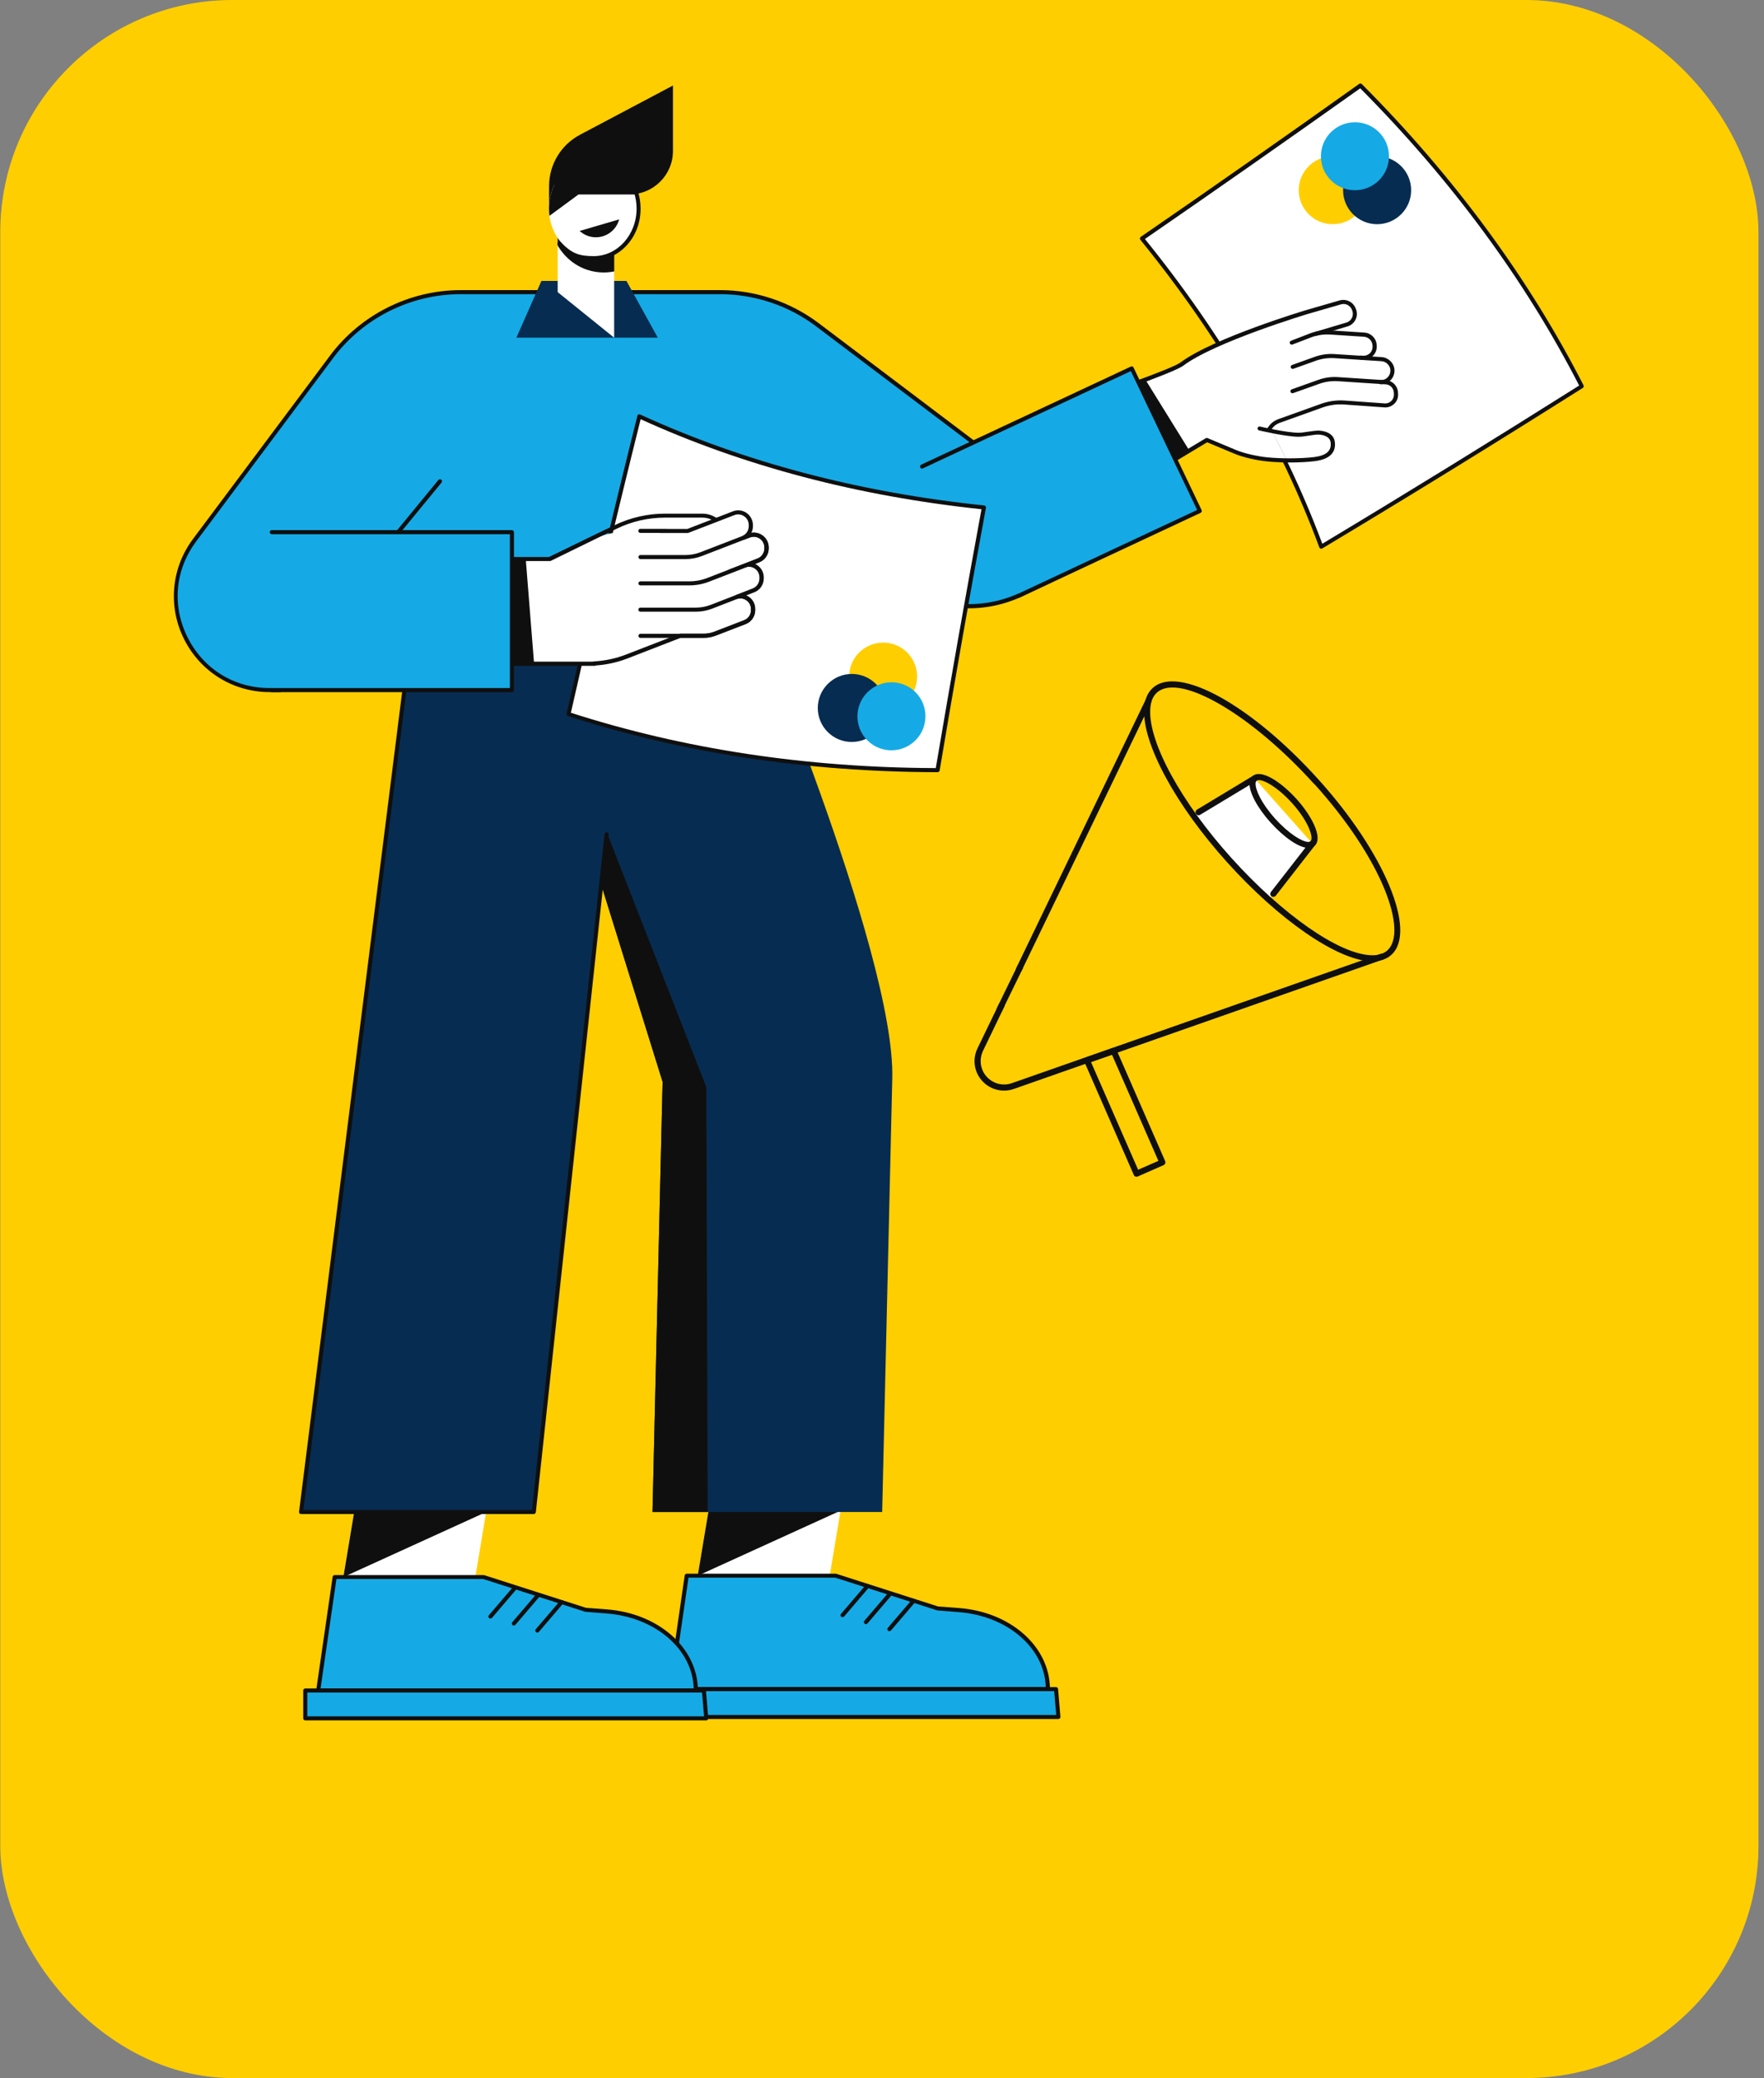 <?xml version="1.0" encoding="UTF-8"?> <svg xmlns="http://www.w3.org/2000/svg" width="304" height="358" viewBox="0 0 304 358" fill="none"><rect x="0" y="0" width="304" height="358" fill="#808080" stroke="none"/> <rect x="0.047" width="303" height="358" rx="40" fill="#FFCE00"></rect> <g clip-path="url(#clip0_356_259)"> <path d="M141.083 282.911H118.344L126.429 234.383H149.168L141.083 282.911Z" fill="white"></path> <path d="M144.851 260.25L120.242 271.461L126.426 234.383H149.165L144.851 260.25Z" fill="#0F0F0F"></path> <path d="M180.592 290.997H115.523L118.352 271.477H144.015L161.592 277.122L165.236 277.409C173.944 278.047 180.592 283.948 180.592 290.997Z" fill="#15AAE5"></path> <path d="M180.588 291.347H115.52C115.424 291.347 115.328 291.3 115.248 291.22C115.184 291.14 115.152 291.044 115.168 290.933L117.997 271.413C118.028 271.238 118.172 271.11 118.348 271.11H144.011C144.043 271.11 144.091 271.11 144.123 271.126L161.668 276.756L165.28 277.027C174.212 277.712 180.94 283.709 180.94 290.981C180.94 291.188 180.78 291.347 180.588 291.347ZM115.919 290.63H180.221C180.013 283.884 173.621 278.382 165.216 277.728L161.573 277.441C161.541 277.441 161.525 277.441 161.493 277.425L143.963 271.796H118.652L115.919 290.63Z" fill="#0F0F0F"></path> <path d="M182.392 295.797H113.297V290.997H181.993L182.392 295.797Z" fill="#15AAE5"></path> <path d="M182.392 296.148H113.297C113.105 296.148 112.945 295.988 112.945 295.797V290.997C112.945 290.805 113.105 290.646 113.297 290.646H181.993C182.168 290.646 182.328 290.789 182.344 290.965L182.744 295.765C182.76 295.861 182.712 295.956 182.648 296.036C182.584 296.1 182.488 296.148 182.392 296.148ZM113.648 295.446H182.025L181.673 291.347H113.648V295.446Z" fill="#0F0F0F"></path> <path d="M153.264 281.013C153.184 281.013 153.104 280.982 153.041 280.934C152.897 280.806 152.881 280.583 153.009 280.439L157.195 275.543C157.323 275.4 157.547 275.384 157.691 275.512C157.834 275.639 157.85 275.862 157.723 276.006L153.536 280.902C153.472 280.982 153.376 281.013 153.264 281.013Z" fill="#0F0F0F"></path> <path d="M149.217 279.802C149.137 279.802 149.058 279.77 148.994 279.722C148.85 279.594 148.834 279.371 148.962 279.227L153.148 274.332C153.276 274.188 153.5 274.172 153.644 274.3C153.787 274.427 153.803 274.65 153.676 274.794L149.489 279.69C149.425 279.77 149.329 279.802 149.217 279.802Z" fill="#0F0F0F"></path> <path d="M145.194 278.605C145.114 278.605 145.034 278.574 144.97 278.526C144.826 278.398 144.81 278.175 144.938 278.031L149.125 273.135C149.253 272.992 149.476 272.976 149.62 273.104C149.764 273.231 149.78 273.454 149.652 273.598L145.466 278.494C145.386 278.558 145.29 278.605 145.194 278.605Z" fill="#0F0F0F"></path> <path d="M80.013 283.147H57.258L65.343 234.618H88.082L80.013 283.147Z" fill="white"></path> <path d="M83.78 260.485L59.172 271.696L65.34 234.618H88.079L83.78 260.485Z" fill="#0F0F0F"></path> <path d="M119.92 291.232H54.852L57.68 271.712H83.343L100.92 277.358L104.564 277.645C113.273 278.283 119.92 284.183 119.92 291.232Z" fill="#15AAE5"></path> <path d="M119.916 291.583H54.848C54.752 291.583 54.656 291.535 54.576 291.455C54.512 291.376 54.48 291.28 54.496 291.168L57.325 271.648C57.357 271.473 57.5 271.345 57.676 271.345H83.339C83.371 271.345 83.419 271.345 83.451 271.361L100.997 276.991L104.608 277.262C113.54 277.948 120.268 283.944 120.268 291.216C120.268 291.423 120.108 291.583 119.916 291.583ZM55.247 290.865H119.549C119.341 284.119 112.949 278.618 104.544 277.964L100.901 277.677C100.869 277.677 100.853 277.677 100.821 277.661L83.291 272.031H57.98L55.247 290.865Z" fill="#0F0F0F"></path> <path d="M121.721 296.032H52.609V291.232H121.321L121.721 296.032Z" fill="#15AAE5"></path> <path d="M121.721 296.383H52.609C52.418 296.383 52.258 296.224 52.258 296.032V291.232C52.258 291.041 52.418 290.881 52.609 290.881H121.305C121.481 290.881 121.641 291.025 121.657 291.2L122.056 296C122.072 296.096 122.024 296.192 121.96 296.271C121.912 296.335 121.817 296.383 121.721 296.383ZM52.961 295.681H121.337L120.986 291.583H52.961V295.681Z" fill="#0F0F0F"></path> <path d="M92.592 281.249C92.513 281.249 92.433 281.217 92.369 281.169C92.225 281.041 92.209 280.818 92.337 280.675L96.523 275.779C96.651 275.635 96.875 275.619 97.019 275.747C97.162 275.874 97.178 276.098 97.051 276.241L92.864 281.137C92.8 281.217 92.688 281.249 92.592 281.249Z" fill="#0F0F0F"></path> <path d="M88.546 280.037C88.466 280.037 88.386 280.005 88.322 279.957C88.178 279.83 88.162 279.606 88.29 279.463L92.476 274.567C92.604 274.423 92.828 274.407 92.972 274.535C93.116 274.663 93.132 274.886 93.004 275.029L88.817 279.925C88.753 280.005 88.641 280.037 88.546 280.037Z" fill="#0F0F0F"></path> <path d="M84.506 278.841C84.427 278.841 84.347 278.809 84.283 278.761C84.139 278.634 84.123 278.41 84.251 278.267L88.437 273.371C88.565 273.227 88.789 273.211 88.933 273.339C89.076 273.467 89.093 273.69 88.965 273.833L84.778 278.729C84.714 278.793 84.618 278.841 84.506 278.841Z" fill="#0F0F0F"></path> <path d="M152.028 260.485H112.447L114.189 186.377L88.062 102.461H128.043C128.043 102.461 154.361 164.13 153.77 185.851L152.028 260.485Z" fill="#072C51"></path> <path d="M121.717 187.27L104.555 143.367L102.797 149.778L114.19 186.377L112.448 260.485H121.956L121.717 187.27Z" fill="#0F0F0F"></path> <path d="M91.983 260.485H51.891L71.753 102.461H108.778L91.983 260.485Z" fill="#072C51"></path> <path d="M91.979 260.836H51.887C51.791 260.836 51.695 260.788 51.615 260.724C51.551 260.645 51.519 260.549 51.535 260.453L71.414 102.413C71.43 102.238 71.59 102.11 71.765 102.11H107.703C107.895 102.11 108.055 102.27 108.055 102.461C108.055 102.653 107.895 102.812 107.703 102.812H72.069L52.286 260.134H91.676L104.188 143.717C104.204 143.526 104.379 143.383 104.571 143.398C104.763 143.414 104.907 143.59 104.891 143.781L92.347 260.501C92.315 260.693 92.155 260.836 91.979 260.836Z" fill="#0F0F0F"></path> <path d="M238.83 65.894L230.553 65.352C229.434 65.272 228.332 65.431 227.277 65.814L216.906 69.514L218.265 73.309L227.804 69.897C229.051 69.45 230.377 69.275 231.703 69.37L238.606 69.865C239.725 69.944 240.652 69.019 240.572 67.903L240.556 67.584C240.476 66.675 239.741 65.958 238.83 65.894Z" fill="#955B50"></path> <path d="M238.109 61.875L229.976 61.349C228.857 61.269 227.755 61.429 226.7 61.812L219.222 64.427L217.688 69.307L227.483 65.799C228.554 65.416 229.704 65.256 230.839 65.336L237.838 65.846C239.052 65.926 240.059 64.921 239.963 63.709C239.899 62.721 239.1 61.939 238.109 61.875Z" fill="#955B50"></path> <path d="M236.878 59.419C236.814 58.478 236.047 57.729 235.104 57.665L229.256 57.282C228.137 57.203 227.035 57.362 225.98 57.745L215.609 61.444L216.968 65.24L226.763 61.732C227.834 61.349 228.984 61.189 230.119 61.269L234.833 61.62C235.999 61.7 236.958 60.743 236.878 59.579V59.419Z" fill="#955B50"></path> <path d="M233.272 53.136C232.888 52.275 231.914 51.828 231.003 52.099L225.378 53.726C224.307 54.029 223.317 54.571 222.454 55.273L213.969 62.29L216.541 65.4L224.563 58.766C225.442 58.032 226.465 57.506 227.567 57.187L232.121 55.911C233.24 55.592 233.815 54.364 233.336 53.296L233.272 53.136Z" fill="#955B50"></path> <path d="M272.595 66.532C258.054 75.734 243.081 84.951 227.693 94.185C221.03 76.196 210.675 58.16 196.805 41.096C209.748 32.181 222.308 23.378 234.452 14.734C250.688 31.033 263.455 48.623 272.595 66.532Z" fill="white"></path> <path d="M227.689 94.536C227.657 94.536 227.609 94.536 227.577 94.52C227.482 94.488 227.402 94.408 227.37 94.312C220.562 75.957 210.192 58.127 196.529 41.319C196.465 41.239 196.433 41.143 196.449 41.048C196.465 40.952 196.513 40.856 196.593 40.808C208.881 32.356 221.537 23.489 234.241 14.447C234.385 14.351 234.576 14.367 234.688 14.479C250.636 30.49 263.483 47.953 272.895 66.372C272.975 66.532 272.927 66.739 272.767 66.835C257.859 76.26 242.742 85.573 227.865 94.488C227.817 94.52 227.753 94.536 227.689 94.536ZM197.312 41.175C210.799 57.84 221.09 75.494 227.881 93.674C242.55 84.871 257.427 75.701 272.144 66.42C262.828 48.256 250.14 31.032 234.417 15.213C221.905 24.095 209.425 32.835 197.312 41.175Z" fill="#0F0F0F"></path> <path d="M229.685 38.623C232.924 38.623 235.549 36.003 235.549 32.771C235.549 29.538 232.924 26.918 229.685 26.918C226.446 26.918 223.82 29.538 223.82 32.771C223.82 36.003 226.446 38.623 229.685 38.623Z" fill="#FFCE00"></path> <path d="M237.325 38.623C240.564 38.623 243.19 36.003 243.19 32.771C243.19 29.538 240.564 26.918 237.325 26.918C234.087 26.918 231.461 29.538 231.461 32.771C231.461 36.003 234.087 38.623 237.325 38.623Z" fill="#072C51"></path> <path d="M233.505 32.771C236.744 32.771 239.37 30.151 239.37 26.918C239.37 23.686 236.744 21.065 233.505 21.065C230.266 21.065 227.641 23.686 227.641 26.918C227.641 30.151 230.266 32.771 233.505 32.771Z" fill="#15AAE5"></path> <path d="M240.568 67.903L240.552 67.585C240.489 66.675 239.753 65.958 238.843 65.894L237.948 65.83C239.114 65.862 240.073 64.873 239.977 63.693C239.897 62.705 239.114 61.923 238.124 61.859L229.99 61.333C228.871 61.253 227.769 61.413 226.714 61.795L225.196 62.322V62.29L226.794 61.716C227.865 61.333 229.015 61.173 230.15 61.253L234.864 61.604C236.03 61.684 236.989 60.727 236.909 59.563L236.893 59.403C236.829 58.462 236.062 57.713 235.119 57.649L229.271 57.266C228.312 57.203 227.353 57.314 226.443 57.585C226.81 57.426 227.178 57.282 227.561 57.171L232.115 55.895C233.234 55.576 233.809 54.348 233.33 53.279L233.266 53.12C232.882 52.259 231.908 51.812 230.997 52.068L225.372 53.694C224.301 53.997 222.336 54.22 221.473 54.938L207.283 60.408C204.487 61.907 202.585 63.263 199.453 64.698L184.305 69.004L197.024 82.097L207.97 75.813L212.892 77.871C214.362 78.493 215.928 78.859 217.526 78.971L221.761 79.306L219.412 74.617L218.229 74.187L218.661 73.692C218.9 73.341 219.236 73.038 219.619 72.847L227.817 69.913C229.063 69.466 230.39 69.291 231.716 69.386L238.619 69.881C239.722 69.945 240.648 69.02 240.568 67.903ZM237.133 65.782L230.549 65.352C230.054 65.32 229.575 65.336 229.095 65.384C229.67 65.304 230.262 65.272 230.837 65.32L237.133 65.782Z" fill="white"></path> <path d="M197.479 65.543L204.973 77.631L197.031 82.097L185.047 69.753L197.479 65.543Z" fill="#0F0F0F"></path> <path d="M218.63 74.425C218.566 74.425 218.486 74.41 218.438 74.362C218.278 74.25 218.23 74.027 218.342 73.867C218.933 73.006 219.397 72.528 220.436 72.161L227.69 69.561C228.985 69.099 230.359 68.908 231.733 69.003L238.636 69.498C239.068 69.53 239.483 69.37 239.787 69.067C240.09 68.764 240.25 68.334 240.218 67.903L240.202 67.584C240.154 66.85 239.547 66.26 238.828 66.213L230.551 65.67C229.48 65.607 228.425 65.75 227.419 66.101L222.848 67.728C222.673 67.791 222.465 67.696 222.401 67.52C222.337 67.345 222.433 67.138 222.609 67.074L227.179 65.447C228.281 65.048 229.432 64.889 230.598 64.969L238.876 65.511C239.962 65.575 240.825 66.452 240.921 67.52L240.937 67.839C240.985 68.477 240.761 69.099 240.298 69.546C239.851 69.992 239.227 70.231 238.588 70.183L231.685 69.689C230.407 69.593 229.144 69.769 227.93 70.199L220.675 72.799C219.828 73.102 219.477 73.437 218.933 74.234C218.854 74.362 218.742 74.425 218.63 74.425Z" fill="#0F0F0F"></path> <path d="M237.982 66.197C237.966 66.197 237.95 66.197 237.918 66.197C237.726 66.197 237.566 66.037 237.582 65.83C237.582 65.639 237.742 65.495 237.934 65.495C237.95 65.495 237.966 65.495 237.982 65.495C238.429 65.495 238.86 65.304 239.164 64.985C239.484 64.65 239.643 64.203 239.612 63.741C239.548 62.928 238.892 62.29 238.077 62.226L229.944 61.7C228.873 61.636 227.819 61.779 226.812 62.13L222.897 63.534C222.721 63.597 222.513 63.502 222.45 63.326C222.386 63.151 222.482 62.944 222.657 62.88L226.572 61.476C227.675 61.078 228.825 60.918 229.992 60.998L238.125 61.524C239.276 61.604 240.219 62.529 240.315 63.677C240.363 64.331 240.139 64.985 239.675 65.463C239.244 65.926 238.621 66.197 237.982 66.197Z" fill="#0F0F0F"></path> <path d="M197.028 82.734C196.932 82.734 196.852 82.702 196.772 82.623L184.356 70.136C184.276 70.056 184.228 69.928 184.26 69.801C184.292 69.689 184.372 69.594 184.484 69.546C190.396 67.568 201.997 63.549 203.483 62.417C209.06 58.239 225.104 53.407 225.263 53.375L230.888 51.748C231.959 51.445 233.109 51.972 233.573 52.992L233.637 53.152C233.908 53.758 233.908 54.443 233.621 55.033C233.349 55.623 232.822 56.07 232.182 56.245L226.909 57.824C226.717 57.872 226.526 57.776 226.478 57.585C226.43 57.394 226.526 57.202 226.718 57.154L232.007 55.576C232.454 55.448 232.806 55.145 232.997 54.73C233.189 54.316 233.189 53.853 233.013 53.439L232.95 53.279C232.63 52.578 231.847 52.211 231.096 52.434L225.471 54.061C225.311 54.108 209.396 58.893 203.931 62.991C202.141 64.331 188.239 69.035 185.267 70.04L197.092 81.921L207.798 75.494C207.894 75.43 208.006 75.43 208.117 75.478L213.039 77.535C214.477 78.141 216.778 78.62 218.312 78.779C220.741 79.034 224.161 79.019 226.446 78.747C228.555 78.492 229.482 77.679 229.322 76.26C229.194 75.159 228.012 74.92 227.309 74.872C226.925 74.84 226.158 74.952 225.471 75.064C224.864 75.159 224.289 75.239 223.905 75.239C221.796 75.287 217.178 74.186 216.986 74.154C216.794 74.107 216.682 73.915 216.73 73.74C216.778 73.549 216.97 73.437 217.146 73.485C217.194 73.501 221.732 74.553 223.809 74.553C223.841 74.553 223.873 74.553 223.905 74.553C224.241 74.553 224.816 74.458 225.391 74.378C226.142 74.266 226.925 74.154 227.389 74.186C228.939 74.298 229.913 75.016 230.041 76.164C230.201 77.472 229.706 79.066 226.558 79.449C224.225 79.736 220.741 79.752 218.264 79.481C216.73 79.322 214.365 78.843 212.799 78.189L208.037 76.196L197.251 82.686C197.139 82.718 197.092 82.734 197.028 82.734Z" fill="#0F0F0F"></path> <path d="M234.991 61.987C234.927 61.987 234.879 61.987 234.815 61.987L234.464 61.955C234.272 61.939 234.128 61.779 234.144 61.572C234.16 61.381 234.32 61.237 234.528 61.253L234.879 61.285C235.343 61.317 235.774 61.157 236.094 60.839C236.413 60.52 236.573 60.073 236.541 59.627L236.525 59.451C236.461 58.686 235.838 58.08 235.087 58.016L229.238 57.633C228.168 57.569 227.113 57.713 226.106 58.064L222.735 59.355C222.559 59.419 222.351 59.34 222.287 59.148C222.223 58.973 222.303 58.765 222.495 58.702L225.883 57.394C226.985 56.995 228.136 56.836 229.302 56.915L235.151 57.298C236.269 57.378 237.164 58.271 237.244 59.371L237.26 59.547C237.308 60.201 237.068 60.839 236.605 61.301C236.158 61.748 235.598 61.987 234.991 61.987Z" fill="#0F0F0F"></path> <path d="M33.521 93.069L57.139 61.476C62.38 54.459 70.626 50.329 79.382 50.329H124.093C130.133 50.329 136.014 52.307 140.839 55.943L192.182 94.711L176.122 102.366C168.995 105.763 160.558 104.917 154.246 100.149L133.409 84.425V114.263H65.48V95.796L48.222 118.887H46.497C33.17 118.887 25.563 103.721 33.521 93.069Z" fill="#15AAE5"></path> <path d="M48.225 119.238H46.499C40.203 119.238 34.546 115.746 31.734 110.132C28.906 104.519 29.497 97.884 33.252 92.861L56.87 61.269C62.143 54.204 70.58 49.978 79.401 49.978H124.111C130.2 49.978 136.208 52.003 141.066 55.655L192.392 94.424C192.488 94.504 192.536 94.615 192.536 94.743C192.52 94.87 192.456 94.966 192.344 95.03L176.284 102.685C168.998 106.161 160.481 105.3 154.041 100.436L133.779 85.142V114.278C133.779 114.47 133.619 114.629 133.427 114.629H65.483C65.291 114.629 65.131 114.47 65.131 114.278V96.848L48.512 119.095C48.432 119.19 48.337 119.238 48.225 119.238ZM79.385 50.68C70.772 50.68 62.558 54.794 57.413 61.684L33.811 93.275C30.152 98.171 29.593 104.359 32.341 109.829C35.09 115.283 40.379 118.536 46.483 118.536H48.033L65.179 95.588C65.275 95.46 65.435 95.412 65.579 95.46C65.722 95.508 65.818 95.636 65.818 95.795V113.912H133.06V84.425C133.06 84.297 133.14 84.169 133.252 84.106C133.363 84.042 133.507 84.058 133.619 84.138L154.472 99.862C160.704 104.566 168.934 105.396 175.981 102.031L191.513 94.631L140.634 56.214C135.904 52.641 130.04 50.68 124.095 50.68H79.385Z" fill="#0F0F0F"></path> <path d="M88.992 58.175H113.361L107.96 48.399H93.307L88.992 58.175Z" fill="#072C51"></path> <path d="M68.617 92.032C68.537 92.032 68.458 92 68.394 91.952C68.25 91.824 68.218 91.601 68.346 91.457L75.552 82.686C75.68 82.543 75.904 82.511 76.048 82.638C76.192 82.766 76.224 82.989 76.096 83.133L68.889 91.904C68.825 91.984 68.713 92.032 68.617 92.032Z" fill="#0F0F0F"></path> <path d="M175.615 102.605L163.758 78.11L195.03 63.47L206.759 88.029L175.615 102.605Z" fill="#15AAE5"></path> <path d="M175.612 102.956C175.484 102.956 175.356 102.876 175.292 102.749C175.213 102.573 175.292 102.366 175.468 102.286L206.309 87.854L194.883 63.932L159.041 80.693C158.866 80.773 158.658 80.693 158.578 80.518C158.498 80.342 158.578 80.135 158.754 80.055L194.883 63.151C195.059 63.071 195.267 63.151 195.347 63.31L207.076 87.87C207.124 87.949 207.124 88.045 207.092 88.141C207.06 88.236 206.996 88.3 206.916 88.348L175.756 102.924C175.708 102.94 175.66 102.956 175.612 102.956Z" fill="#0F0F0F"></path> <path d="M122.311 99.606L128.547 94.137C129.395 93.402 130.061 92.51 130.537 91.493L135.254 81.544L131.609 79.821L127.277 88.98C126.711 90.177 125.898 91.239 124.892 92.109L119.661 96.64C118.814 97.375 118.813 98.684 119.658 99.417L119.895 99.631C120.595 100.218 121.622 100.205 122.311 99.606Z" fill="#955B50"></path> <path d="M125.658 101.938L131.781 96.559C132.628 95.825 133.295 94.932 133.77 93.916L137.209 86.778L134.843 82.243L130.398 91.65C129.911 92.678 129.21 93.604 128.352 94.35L123.042 98.938C122.127 99.741 122.125 101.163 123.05 101.952C123.795 102.606 124.912 102.594 125.658 101.938Z" fill="#955B50"></path> <path d="M128.271 102.804C128.982 103.424 130.054 103.412 130.766 102.79L135.172 98.925C136.02 98.191 136.686 97.298 137.162 96.282L141.879 86.333L138.234 84.609L133.789 94.017C133.302 95.044 132.602 95.971 131.743 96.716L128.162 99.802C127.28 100.57 127.279 101.925 128.159 102.691L128.271 102.804Z" fill="#955B50"></path> <path d="M135.265 104.698C136.145 105.035 137.15 104.662 137.602 103.826L140.429 98.698C140.972 97.727 141.289 96.643 141.403 95.537L142.442 84.575L138.423 84.195L137.442 94.559C137.34 95.699 136.989 96.794 136.434 97.799L134.116 101.922C133.551 102.938 134.012 104.213 135.107 104.63L135.265 104.698Z" fill="#955B50"></path> <path d="M97.985 123.028C101.76 106.239 105.83 89.134 110.182 71.724C127.614 79.732 147.689 85.164 169.563 87.422C166.714 102.878 164.058 117.984 161.582 132.683C138.578 132.639 117.111 129.229 97.985 123.028Z" fill="white"></path> <path d="M109.935 71.476C109.957 71.453 109.991 71.419 110.025 71.408C110.116 71.363 110.228 71.363 110.319 71.408C128.111 79.574 148.052 84.848 169.598 87.073C169.7 87.084 169.79 87.129 169.846 87.208C169.903 87.287 169.937 87.388 169.914 87.478C167.201 102.144 164.522 117.363 161.933 132.74C161.899 132.909 161.752 133.033 161.594 133.033C138.996 132.988 117.564 129.725 97.884 123.356C97.715 123.3 97.602 123.119 97.647 122.938C101.525 105.732 105.628 88.457 109.844 71.634C109.856 71.578 109.89 71.521 109.935 71.476ZM169.146 87.728C147.826 85.48 128.066 80.274 110.408 72.22C106.26 88.818 102.225 105.821 98.381 122.791C117.813 129.048 138.963 132.255 161.268 132.323C163.834 117.194 166.479 102.19 169.146 87.728Z" fill="#0F0F0F"></path> <path d="M148.053 112.424C145.763 114.715 145.759 118.424 148.044 120.71C150.33 122.995 154.04 122.992 156.33 120.701C158.62 118.411 158.624 114.702 156.338 112.416C154.052 110.131 150.343 110.134 148.053 112.424Z" fill="#FFCE00"></path> <path d="M142.654 117.826C140.364 120.116 140.36 123.826 142.646 126.111C144.932 128.397 148.641 128.393 150.931 126.103C153.222 123.813 153.225 120.103 150.94 117.818C148.654 115.532 144.945 115.536 142.654 117.826Z" fill="#072C51"></path> <path d="M149.49 119.263C147.2 121.554 147.196 125.263 149.482 127.549C151.768 129.834 155.477 129.831 157.767 127.54C160.057 125.25 160.061 121.541 157.776 119.255C155.49 116.969 151.78 116.973 149.49 119.263Z" fill="#15AAE5"></path> <path d="M121.074 97.23H92.008L105.942 90.469C108.61 89.177 111.599 88.491 114.555 88.491H121.059C123.423 88.491 125.357 90.421 125.357 92.781V92.957C125.373 95.301 123.455 97.23 121.074 97.23ZM95.06 96.529H121.074C123.056 96.529 124.67 94.918 124.67 92.941V92.765C124.67 90.788 123.056 89.177 121.074 89.177H114.571C111.711 89.177 108.834 89.831 106.262 91.091L95.06 96.529Z" fill="#0F0F0F"></path> <path d="M118.515 91.473L126.424 88.411C127.863 87.853 129.397 88.906 129.397 90.453V90.66C129.397 91.569 128.837 92.366 128.006 92.701L120.752 95.508C119.905 95.843 119.01 96.002 118.099 96.002H109.758V91.473H118.515Z" fill="white"></path> <path d="M122.03 99.846L128.262 97.438C129.7 96.879 131.234 97.932 131.234 99.479V99.686C131.234 100.595 130.674 101.393 129.843 101.727L122.589 104.534C121.742 104.869 120.847 105.029 119.936 105.029H105.203V100.5H118.546C119.744 100.484 120.927 100.26 122.03 99.846Z" fill="white"></path> <path d="M120.815 95.46L129.108 92.254C130.547 91.696 132.113 92.765 132.113 94.312V94.487C132.113 95.396 131.553 96.21 130.706 96.544L122.014 99.909C120.991 100.308 119.888 100.515 118.786 100.515H105.203V95.986H118.083C119.009 95.97 119.936 95.811 120.815 95.46Z" fill="white"></path> <path d="M119.92 105.013C120.847 105.013 121.758 104.837 122.621 104.502L126.807 102.876C128.23 102.318 129.78 103.37 129.78 104.901V105.124C129.78 106.017 129.22 106.831 128.389 107.15L123.18 109.159C122.589 109.382 121.95 109.51 121.31 109.51H105.203V104.981H119.92V105.013Z" fill="white"></path> <path d="M104.79 103.832L119.395 98.187V108.696L108.05 113.098C105.893 113.927 103.608 114.358 101.307 114.358H95.938V103.848L104.79 103.832Z" fill="white"></path> <path d="M109.315 91.457H114.38L102.428 114.358H94.773V96.305L101.165 93.291C103.706 92.079 106.486 91.457 109.315 91.457Z" fill="white"></path> <path d="M78.456 114.359H98.062V96.322H78.456V114.359Z" fill="white"></path> <path d="M92.043 114.358H78.461V96.306H90.605L92.043 114.358Z" fill="#0F0F0F"></path> <path d="M118.78 100.85H110.375C110.183 100.85 110.023 100.691 110.023 100.5C110.023 100.308 110.183 100.149 110.375 100.149H118.78C119.851 100.149 120.889 99.957 121.88 99.575L130.573 96.21C131.276 95.939 131.756 95.237 131.756 94.487V94.312C131.756 93.69 131.468 93.132 130.957 92.781C130.445 92.43 129.822 92.366 129.247 92.59L120.953 95.795C120.043 96.146 119.084 96.321 118.093 96.321H110.375C110.183 96.321 110.023 96.162 110.023 95.971C110.023 95.779 110.183 95.62 110.375 95.62H118.093C118.988 95.62 119.867 95.46 120.698 95.141L128.991 91.936C129.774 91.633 130.669 91.728 131.356 92.207C132.059 92.685 132.475 93.467 132.475 94.312V94.487C132.475 95.54 131.819 96.497 130.845 96.864L122.152 100.229C121.065 100.643 119.931 100.85 118.78 100.85Z" fill="#0F0F0F"></path> <path d="M121.305 109.893H110.375C110.184 109.893 110.024 109.733 110.024 109.542C110.024 109.351 110.184 109.191 110.375 109.191H121.305C121.897 109.191 122.488 109.08 123.047 108.872L128.256 106.863C128.959 106.592 129.423 105.922 129.423 105.157V104.933C129.423 104.327 129.135 103.769 128.624 103.418C128.113 103.067 127.505 103.004 126.93 103.227L122.743 104.854C121.833 105.204 120.89 105.38 119.915 105.38H110.359C110.168 105.38 110.008 105.22 110.008 105.029C110.008 104.838 110.168 104.678 110.359 104.678H119.915C120.794 104.678 121.657 104.519 122.488 104.2L126.674 102.573C127.457 102.27 128.336 102.366 129.023 102.844C129.711 103.323 130.126 104.104 130.126 104.933V105.157C130.126 106.193 129.471 107.134 128.512 107.517L123.303 109.526C122.664 109.765 121.992 109.893 121.305 109.893Z" fill="#0F0F0F"></path> <path d="M102.638 114.709H78.109V95.955H94.696L104.428 91.202C104.603 91.123 104.811 91.186 104.891 91.362C104.971 91.537 104.907 91.745 104.731 91.824L94.856 96.656H78.812V113.991H102.206L102.222 113.959L102.414 113.943C104.316 113.832 106.169 113.433 107.927 112.747L117.195 109.159H121.302C121.893 109.159 122.484 109.048 123.044 108.84L128.253 106.831C128.956 106.56 129.419 105.874 129.419 105.124V104.901C129.419 104.311 129.148 103.769 128.652 103.418C128.157 103.067 127.566 102.988 126.991 103.179L126.751 102.525L129.707 101.377C130.41 101.106 130.874 100.42 130.874 99.67V99.463C130.874 98.921 130.65 98.427 130.234 98.076C129.819 97.725 129.276 97.581 128.748 97.661L125.377 98.219L130.538 96.226C131.241 95.955 131.721 95.253 131.721 94.503V94.328C131.721 93.706 131.433 93.148 130.922 92.797C130.41 92.446 129.787 92.382 129.212 92.606L128.205 92.988L127.933 92.335C128.605 92.047 129.036 91.378 129.036 90.66V90.453C129.036 89.831 128.748 89.289 128.237 88.938C127.726 88.587 127.118 88.523 126.543 88.746L118.569 91.824H113.776V91.808H110.356C110.164 91.808 110.004 91.649 110.004 91.457C110.004 91.266 110.164 91.107 110.356 91.107H114.958V91.123H118.458L126.303 88.093C127.086 87.79 127.965 87.885 128.652 88.364C129.34 88.842 129.755 89.624 129.755 90.453V90.66C129.755 91.059 129.659 91.457 129.483 91.792C130.123 91.681 130.794 91.824 131.353 92.207C132.056 92.685 132.472 93.467 132.472 94.312V94.487C132.472 95.54 131.816 96.497 130.842 96.864L130.123 97.151C130.346 97.246 130.538 97.374 130.73 97.534C131.289 98.012 131.625 98.714 131.625 99.463V99.67C131.625 100.707 130.97 101.664 130.011 102.031L128.605 102.573C128.78 102.653 128.94 102.732 129.1 102.844C129.771 103.322 130.155 104.072 130.155 104.901V105.124C130.155 106.161 129.499 107.118 128.541 107.485L123.331 109.494C122.692 109.749 122.021 109.861 121.334 109.861H117.355L108.183 113.417C106.425 114.103 104.571 114.518 102.67 114.645L102.638 114.709Z" fill="#0F0F0F"></path> <path d="M46.836 91.684V118.891H88.223V91.684H46.836Z" fill="#15AAE5"></path> <path d="M88.223 119.238H46.836C46.644 119.238 46.484 119.079 46.484 118.887C46.484 118.696 46.644 118.537 46.836 118.537H87.871V92.032H46.836C46.644 92.032 46.484 91.872 46.484 91.681C46.484 91.49 46.644 91.33 46.836 91.33H88.223C88.415 91.33 88.574 91.49 88.574 91.681V118.887C88.574 119.079 88.415 119.238 88.223 119.238Z" fill="#0F0F0F"></path> <path d="M115.974 14.734V26.009C115.974 30.14 112.618 33.489 108.479 33.489H105.108L94.625 35.53V32.053C94.625 28.354 96.67 24.957 99.946 23.218L115.974 14.734Z" fill="#0F0F0F"></path> <path d="M96.109 50.329L105.841 58.175V38.608H96.109V50.329Z" fill="white"></path> <path d="M96.109 42.308V38.624H105.857V46.757C104.978 46.933 103.22 47.156 101.207 46.486C98.059 45.45 96.509 42.994 96.109 42.308Z" fill="#0F0F0F"></path> <path d="M102.343 44.476C106.615 44.476 110.078 40.657 110.078 35.944C110.078 31.233 106.615 27.413 102.343 27.413C98.072 27.413 94.609 31.233 94.609 35.944C94.609 40.657 98.072 44.476 102.343 44.476Z" fill="white"></path> <path d="M102.34 44.827C99.847 44.827 98.201 44.412 96.156 42.196C96.028 42.052 96.028 41.829 96.172 41.701C96.315 41.574 96.539 41.574 96.667 41.717C98.537 43.759 99.991 44.125 102.324 44.125C106.399 44.125 109.706 40.457 109.706 35.944C109.706 31.431 106.399 27.763 102.324 27.763C99.719 27.763 97.354 29.246 95.996 31.734C95.9 31.91 95.692 31.973 95.516 31.878C95.341 31.782 95.277 31.575 95.373 31.399C96.827 28.72 99.479 27.061 102.308 27.061C106.766 27.061 110.393 31.048 110.393 35.944C110.425 40.84 106.798 44.827 102.34 44.827Z" fill="#0F0F0F"></path> <path d="M102.343 27.413C98.077 27.413 94.609 31.24 94.609 35.944C94.609 36.375 94.641 36.79 94.689 37.188L99.691 33.505H109.742C108.799 29.98 105.843 27.413 102.343 27.413Z" fill="#0F0F0F"></path> <path d="M99.898 39.788C100.538 40.378 101.353 40.761 102.279 40.856C104.341 41.064 106.194 39.724 106.706 37.794L99.898 39.788Z" fill="#0F0F0F"></path> <path d="M175.576 167.54C175.767 167.54 175.957 167.421 176.052 167.254L198.371 120.982C198.49 120.72 198.395 120.41 198.133 120.291C197.872 120.172 197.562 120.267 197.443 120.529L175.124 166.801C175.005 167.063 175.101 167.373 175.362 167.492C175.434 167.54 175.505 167.54 175.576 167.54Z" fill="#0F0F0F"></path> <path d="M173.029 187.888C173.6 187.888 174.171 187.793 174.718 187.602L238.273 165.324C238.534 165.229 238.701 164.919 238.606 164.657C238.511 164.395 238.201 164.228 237.94 164.323L174.385 186.602C172.839 187.15 171.126 186.697 170.031 185.482C168.936 184.267 168.699 182.503 169.412 181.026L173.1 173.378C173.219 173.116 173.124 172.806 172.863 172.687C172.601 172.568 172.291 172.663 172.172 172.925L168.461 180.597C167.556 182.456 167.866 184.672 169.246 186.197C170.221 187.293 171.601 187.888 173.029 187.888Z" fill="#0F0F0F"></path> <path d="M226.188 145.333L216.194 134.087L205.653 140.449C207.462 142.998 209.555 145.595 211.863 148.169C214.1 150.67 216.408 152.934 218.645 154.959L226.188 145.333Z" fill="white"></path> <path d="M219.45 154.507C219.616 154.507 219.759 154.436 219.854 154.317L226.588 145.667C226.754 145.429 226.731 145.119 226.493 144.929C226.255 144.762 225.945 144.786 225.755 145.024L219.021 153.673C218.855 153.912 218.879 154.221 219.117 154.412C219.212 154.483 219.331 154.507 219.45 154.507Z" fill="#0F0F0F"></path> <path d="M206.555 140.449C206.65 140.449 206.745 140.425 206.817 140.377L216.454 134.563C216.691 134.42 216.787 134.087 216.644 133.849C216.501 133.61 216.168 133.515 215.93 133.658L206.293 139.472C206.055 139.615 205.96 139.948 206.103 140.187C206.198 140.353 206.365 140.449 206.555 140.449Z" fill="#0F0F0F"></path> <path d="M225.471 146.096C226.018 146.096 226.375 145.881 226.565 145.715C228.04 144.357 226.065 140.568 223.472 137.685C220.783 134.707 217.309 132.395 215.834 133.73C215.525 134.016 215.358 134.397 215.334 134.897C215.263 136.494 216.691 139.186 218.975 141.712C221.307 144.285 223.805 146.001 225.352 146.072C225.399 146.096 225.423 146.096 225.471 146.096ZM222.687 138.376C225.518 141.521 226.446 144.357 225.851 144.928C225.756 145 225.613 145.048 225.423 145.048C224.4 145 222.187 143.713 219.76 141.045C217.357 138.376 216.334 136.041 216.381 134.969C216.381 134.754 216.453 134.611 216.548 134.516C217.119 133.968 219.831 135.207 222.687 138.376Z" fill="#0F0F0F"></path> <path d="M236.508 165.61C237.888 165.61 239.007 165.228 239.816 164.466C244.218 160.415 238.578 146.882 227.252 134.325C215.665 121.458 203.101 114.525 198.676 118.504C197.748 119.338 197.248 120.553 197.177 122.149C196.867 128.106 202.602 138.709 211.477 148.55C220.423 158.485 230.346 165.324 236.151 165.61C236.27 165.586 236.389 165.61 236.508 165.61ZM226.872 134.682L226.491 135.04C238.364 148.192 242.6 160.487 239.126 163.703C238.436 164.323 237.46 164.633 236.199 164.561C230.655 164.299 221.042 157.58 212.262 147.859C203.577 138.232 197.938 127.939 198.224 122.221C198.295 120.91 198.676 119.933 199.389 119.314C203.244 115.835 215.641 123.055 226.467 135.063L226.872 134.682Z" fill="#0F0F0F"></path> <path d="M195.851 202.732C195.922 202.732 195.994 202.709 196.065 202.685L200.515 200.731C200.634 200.683 200.753 200.564 200.8 200.445C200.848 200.326 200.848 200.159 200.8 200.04L192.401 180.835C192.282 180.573 191.996 180.454 191.758 180.549L187.166 182.17C187.023 182.217 186.928 182.313 186.857 182.456C186.809 182.599 186.809 182.742 186.857 182.884L195.399 202.423C195.47 202.613 195.661 202.732 195.851 202.732ZM199.634 199.992L196.137 201.517L188.023 182.98L191.639 181.717L199.634 199.992Z" fill="#0F0F0F"></path> <rect width="1.019" height="8.409" transform="matrix(-0.899 -0.438 -0.438 0.899 176.328 166.701)" fill="#0F0F0F"></rect> </g> <defs> <clipPath id="clip0_356_259"> <rect width="243" height="282" fill="white" transform="translate(29.945 14.383)"></rect> </clipPath> </defs> </svg> 